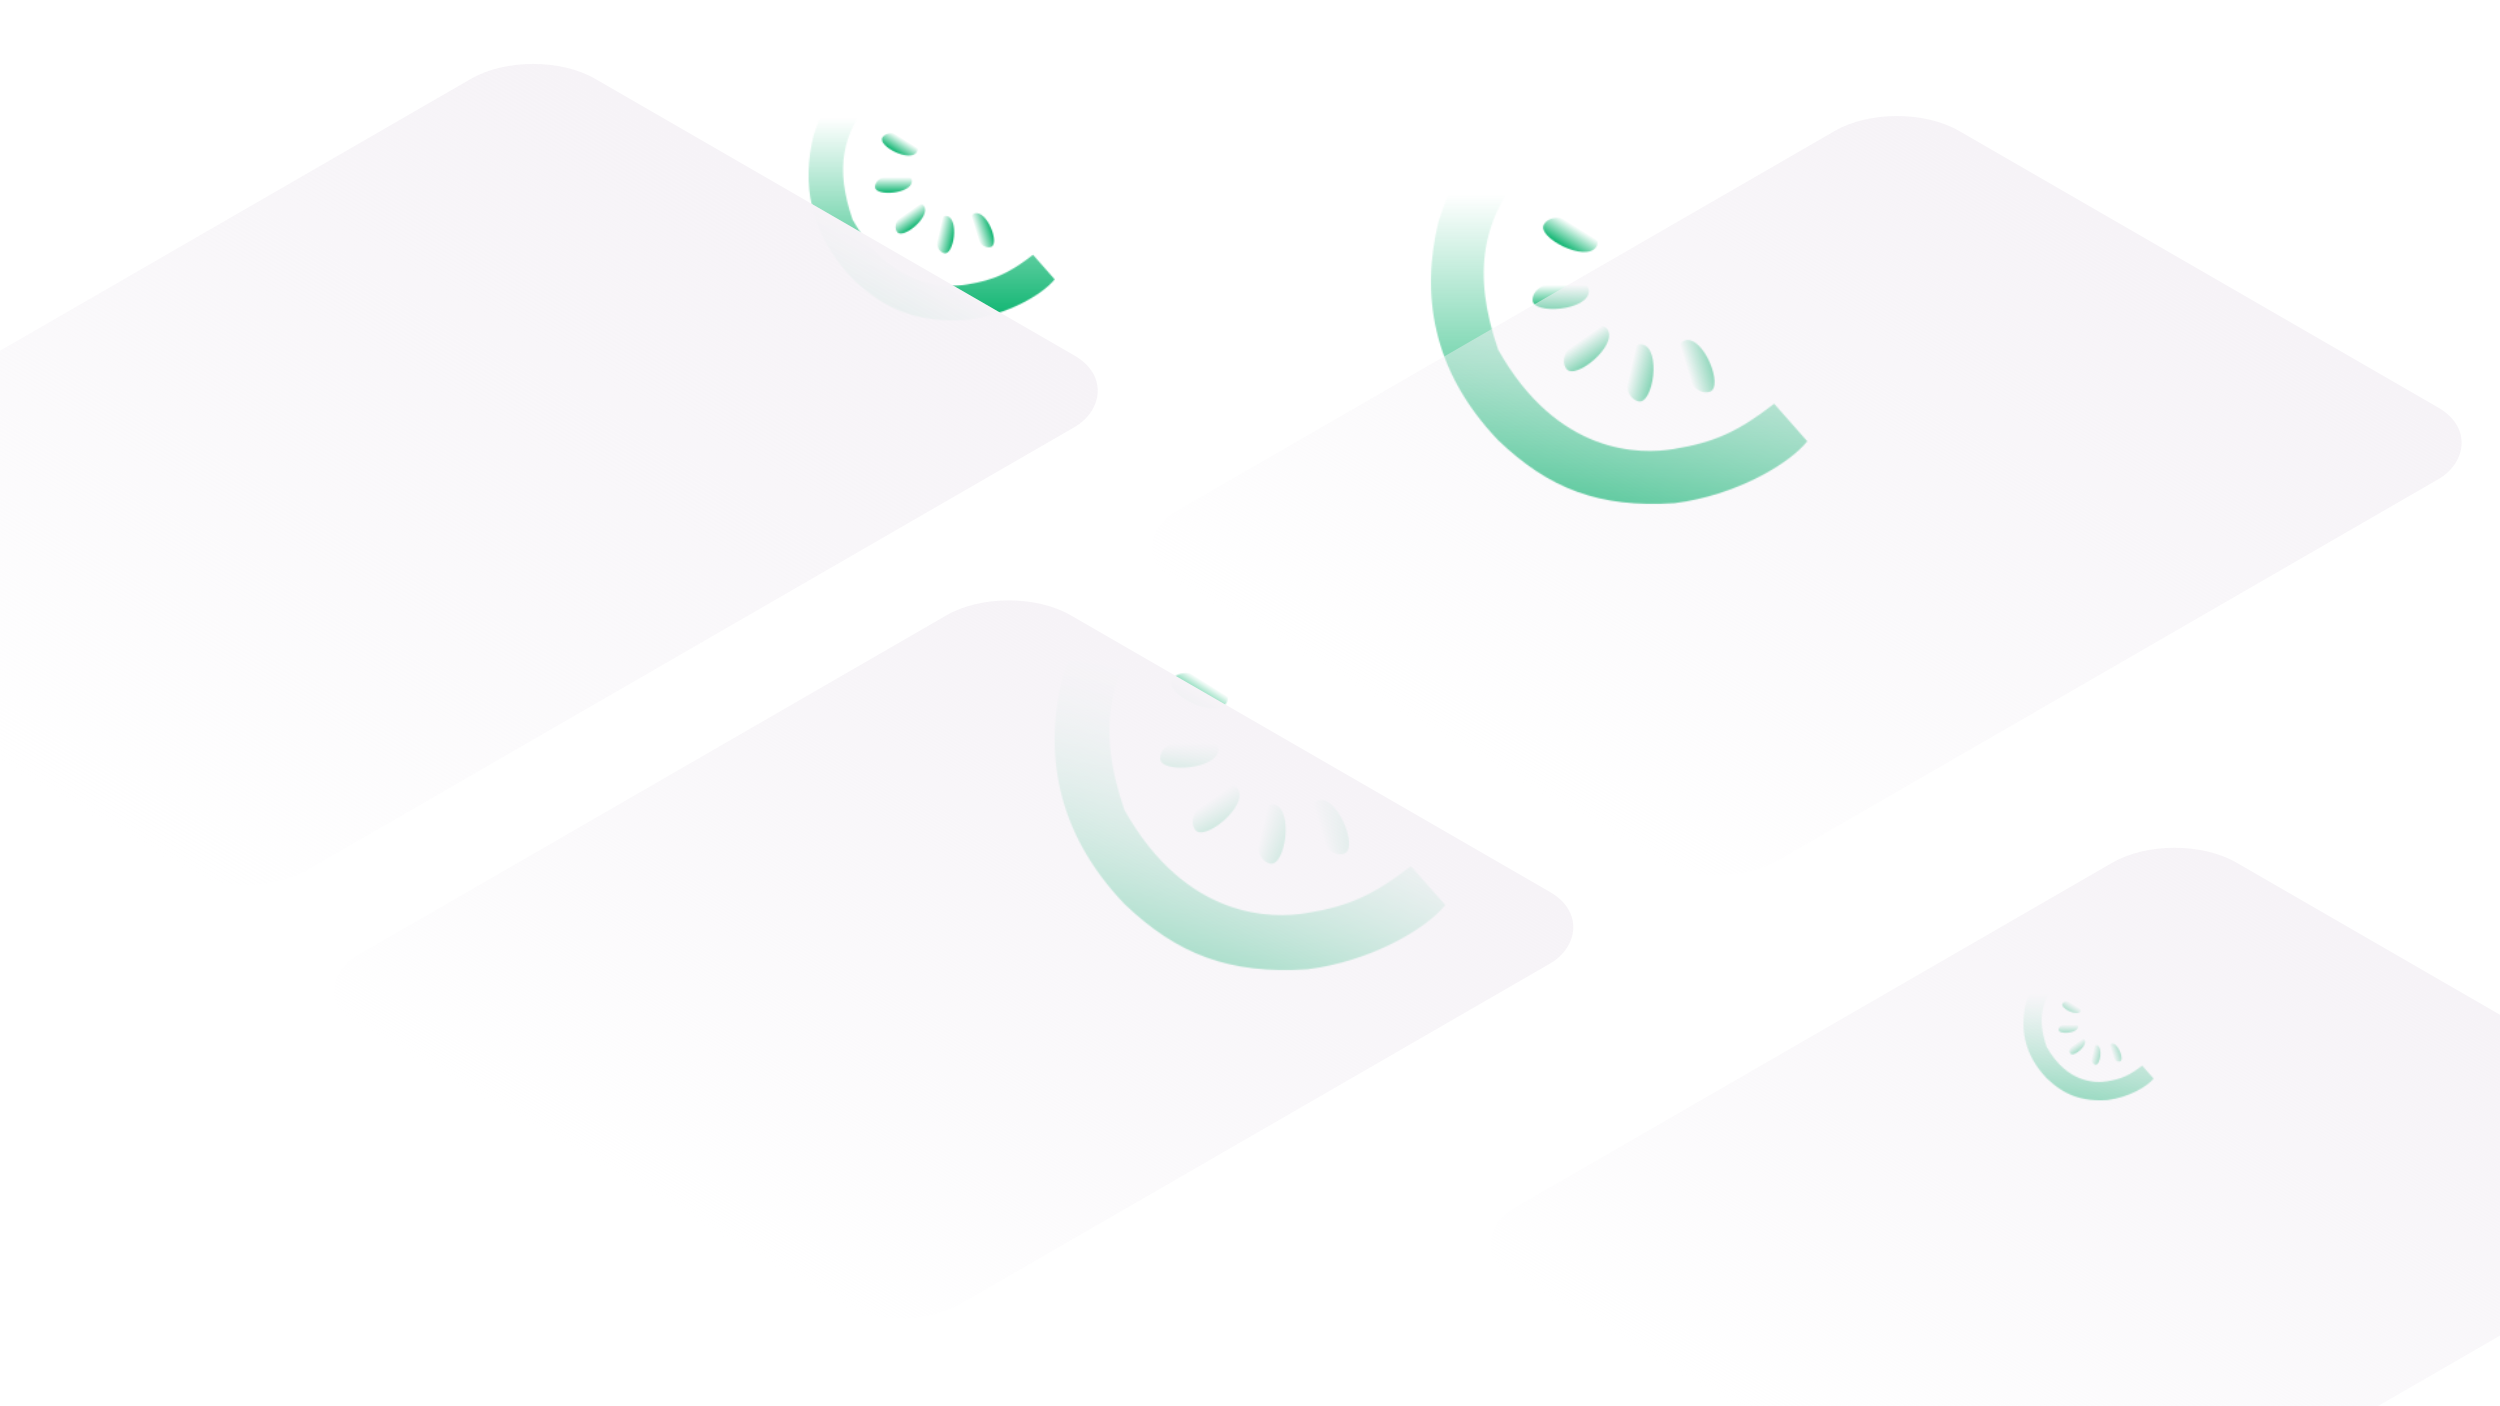 <svg viewBox="0 0 1920 1080" fill="none" xmlns="http://www.w3.org/2000/svg">
<g id="fignu5" clip-path="url(#clip0_102_529)">
<g id="fignu5-ball4" class="fignu5-ball4">
<g id="kiwi-0">
<mask id="path-1-inside-1_102_529" fill="white">
<path d="M1150.56 268.507C1130.21 209.126 1137.84 166.712 1174.3 125.994L1146.32 98C1123.42 115.814 1114.94 140.415 1104.77 170.105C1091.52 224.746 1098.83 283.776 1150.56 338.066C1189.57 375.391 1227.98 390.234 1286.24 386.419C1332.88 380.481 1373.58 356.729 1388 338.915L1362.56 310.073C1335.07 331.344 1317.04 339.719 1285.39 344.853C1259.95 349.094 1196.35 349.943 1150.56 268.507Z"/>
</mask>
<path d="M1150.56 268.507C1130.21 209.126 1137.84 166.712 1174.3 125.994L1146.32 98C1123.42 115.814 1114.94 140.415 1104.77 170.105C1091.52 224.746 1098.83 283.776 1150.56 338.066C1189.57 375.391 1227.98 390.234 1286.24 386.419C1332.88 380.481 1373.58 356.729 1388 338.915L1362.56 310.073C1335.07 331.344 1317.04 339.719 1285.39 344.853C1259.95 349.094 1196.35 349.943 1150.56 268.507Z" stroke="url(#paint0_linear_102_529)" stroke-width="46" stroke-linecap="round" mask="url(#path-1-inside-1_102_529)"/>
</g>
<g id="kiwi-2">
<mask id="path-2-inside-2_102_529" fill="white">
<path d="M1177.02 230.333C1177.02 213.368 1220.26 209.126 1220.26 223.547C1220.24 238.599 1177 241.975 1177.02 230.333Z"/>
</mask>
<path d="M1177.02 230.333C1177.02 213.368 1220.26 209.126 1220.26 223.547C1220.24 238.599 1177 241.975 1177.02 230.333Z" stroke="url(#paint1_linear_102_529)" stroke-width="24" mask="url(#path-2-inside-2_102_529)"/>
</g>
<g id="kiwi-3">
<mask id="path-3-inside-3_102_529" fill="white">
<path d="M1202.88 283.132C1193.15 269.235 1226.14 240.946 1234.41 252.759C1243.03 265.099 1209.54 292.675 1202.88 283.132Z"/>
</mask>
<path d="M1202.88 283.132C1193.15 269.235 1226.14 240.946 1234.41 252.759C1243.03 265.099 1209.54 292.675 1202.88 283.132Z" stroke="url(#paint2_linear_102_529)" stroke-width="24" mask="url(#path-3-inside-3_102_529)"/>
</g>
<g id="kiwi-4">
<mask id="path-4-inside-4_102_529" fill="white">
<path d="M1258.28 308.214C1241.75 304.398 1247.35 261.29 1261.4 264.534C1276.05 267.938 1269.62 310.844 1258.28 308.214Z"/>
</mask>
<path d="M1258.28 308.214C1241.75 304.398 1247.35 261.29 1261.4 264.534C1276.05 267.938 1269.62 310.844 1258.28 308.214Z" stroke="url(#paint3_linear_102_529)" stroke-width="24" mask="url(#path-4-inside-4_102_529)"/>
</g>
<g id="kiwi-5">
<mask id="path-5-inside-5_102_529" fill="white">
<path d="M1313.04 300.891C1296.83 305.852 1280.13 265.719 1293.91 261.503C1308.31 257.121 1324.18 297.499 1313.04 300.891Z"/>
</mask>
<path d="M1313.04 300.891C1296.83 305.852 1280.13 265.719 1293.91 261.503C1308.31 257.121 1324.18 297.499 1313.04 300.891Z" stroke="url(#paint4_linear_102_529)" stroke-width="24" mask="url(#path-5-inside-5_102_529)"/>
</g>
<g id="kiwi-1">
<mask id="path-6-inside-6_102_529" fill="white">
<path d="M1185.8 172.241C1194.79 157.853 1233.71 177.182 1226.07 189.412C1218.08 202.166 1179.62 182.107 1185.8 172.241Z"/>
</mask>
<path d="M1185.8 172.241C1194.79 157.853 1233.71 177.182 1226.07 189.412C1218.08 202.166 1179.62 182.107 1185.8 172.241Z" stroke="url(#paint5_linear_102_529)" stroke-width="24" mask="url(#path-6-inside-6_102_529)"/>
</g>
</g>
<g id="fignu5-ball1" class="fignu5-ball1">
<g id="kiwi-0_2">
<mask id="path-7-inside-7_102_529" fill="white">
<path d="M1571.84 803.999C1564.8 783.452 1567.44 768.776 1580.06 754.686L1570.37 745C1562.45 751.164 1559.52 759.676 1556 769.95C1551.41 788.857 1553.94 809.282 1571.84 828.068C1585.34 840.983 1598.63 846.119 1618.79 844.799C1634.93 842.744 1649.01 834.526 1654 828.362L1645.2 818.382C1635.69 825.742 1629.45 828.64 1618.5 830.416C1609.69 831.884 1587.69 832.177 1571.84 803.999Z"/>
</mask>
<path d="M1571.84 803.999C1564.8 783.452 1567.44 768.776 1580.06 754.686L1570.37 745C1562.45 751.164 1559.52 759.676 1556 769.95C1551.41 788.857 1553.94 809.282 1571.84 828.068C1585.34 840.983 1598.63 846.119 1618.79 844.799C1634.93 842.744 1649.01 834.526 1654 828.362L1645.2 818.382C1635.69 825.742 1629.45 828.64 1618.5 830.416C1609.69 831.884 1587.69 832.177 1571.84 803.999Z" stroke="url(#paint6_linear_102_529)" stroke-width="46" stroke-linecap="round" mask="url(#path-7-inside-7_102_529)"/>
</g>
<g id="kiwi-2_2">
<mask id="path-8-inside-8_102_529" fill="white">
<path d="M1581 790.79C1581 784.92 1595.96 783.452 1595.96 788.442C1595.95 793.65 1580.99 794.818 1581 790.79Z"/>
</mask>
<path d="M1581 790.79C1581 784.92 1595.96 783.452 1595.96 788.442C1595.95 793.65 1580.99 794.818 1581 790.79Z" stroke="url(#paint7_linear_102_529)" stroke-width="14" mask="url(#path-8-inside-8_102_529)"/>
</g>
<g id="kiwi-3_2">
<mask id="path-9-inside-9_102_529" fill="white">
<path d="M1589.94 809.059C1586.58 804.251 1597.99 794.462 1600.85 798.549C1603.84 802.82 1592.25 812.361 1589.94 809.059Z"/>
</mask>
<path d="M1589.94 809.059C1586.58 804.251 1597.99 794.462 1600.85 798.549C1603.84 802.82 1592.25 812.361 1589.94 809.059Z" stroke="url(#paint8_linear_102_529)" stroke-width="14" mask="url(#path-9-inside-9_102_529)"/>
</g>
<g id="kiwi-4_2">
<mask id="path-10-inside-10_102_529" fill="white">
<path d="M1609.11 817.738C1603.4 816.418 1605.33 801.502 1610.19 802.624C1615.27 803.802 1613.04 818.648 1609.11 817.738Z"/>
</mask>
<path d="M1609.11 817.738C1603.4 816.418 1605.33 801.502 1610.19 802.624C1615.27 803.802 1613.04 818.648 1609.11 817.738Z" stroke="url(#paint9_linear_102_529)" stroke-width="14" mask="url(#path-10-inside-10_102_529)"/>
</g>
<g id="kiwi-5_2">
<mask id="path-11-inside-11_102_529" fill="white">
<path d="M1628.06 815.205C1622.45 816.921 1616.67 803.034 1621.44 801.575C1626.43 800.059 1631.92 814.031 1628.06 815.205Z"/>
</mask>
<path d="M1628.06 815.205C1622.45 816.921 1616.67 803.034 1621.44 801.575C1626.43 800.059 1631.92 814.031 1628.06 815.205Z" stroke="url(#paint10_linear_102_529)" stroke-width="14" mask="url(#path-11-inside-11_102_529)"/>
</g>
<g id="kiwi-1_2">
<mask id="path-12-inside-12_102_529" fill="white">
<path d="M1584.03 770.689C1587.14 765.71 1600.61 772.398 1597.97 776.63C1595.2 781.043 1581.9 774.103 1584.03 770.689Z"/>
</mask>
<path d="M1584.03 770.689C1587.14 765.71 1600.61 772.398 1597.97 776.63C1595.2 781.043 1581.9 774.103 1584.03 770.689Z" stroke="url(#paint11_linear_102_529)" stroke-width="14" mask="url(#path-12-inside-12_102_529)"/>
</g>
</g>
<g id="fignu5-ball2" class="fignu5-ball2">
<g id="kiwi-0_3">
<mask id="path-13-inside-13_102_529" fill="white">
<path d="M863.523 621.996C842.396 560.356 850.318 516.327 888.17 474.059L859.121 445C835.354 463.492 826.551 489.029 815.987 519.849C802.239 576.57 809.826 637.847 863.523 694.204C904.015 732.949 943.89 748.357 1004.37 744.397C1052.78 738.233 1095.04 713.577 1110 695.085L1083.59 665.145C1055.06 687.226 1036.34 695.919 1003.49 701.249C977.078 705.651 911.058 706.532 863.523 621.996Z"/>
</mask>
<path d="M863.523 621.996C842.396 560.356 850.318 516.327 888.17 474.059L859.121 445C835.354 463.492 826.551 489.029 815.987 519.849C802.239 576.57 809.826 637.847 863.523 694.204C904.015 732.949 943.89 748.357 1004.37 744.397C1052.78 738.233 1095.04 713.577 1110 695.085L1083.59 665.145C1055.06 687.226 1036.34 695.919 1003.49 701.249C977.078 705.651 911.058 706.532 863.523 621.996Z" stroke="url(#paint12_linear_102_529)" stroke-width="46" stroke-linecap="round" mask="url(#path-13-inside-13_102_529)"/>
</g>
<g id="kiwi-2_3">
<mask id="path-14-inside-14_102_529" fill="white">
<path d="M890.985 582.37C890.985 564.759 935.88 560.356 935.88 575.326C935.86 590.951 890.974 594.455 890.985 582.37Z"/>
</mask>
<path d="M890.985 582.37C890.985 564.759 935.88 560.356 935.88 575.326C935.86 590.951 890.974 594.455 890.985 582.37Z" stroke="url(#paint13_linear_102_529)" stroke-width="24" mask="url(#path-14-inside-14_102_529)"/>
</g>
<g id="kiwi-3_3">
<mask id="path-15-inside-15_102_529" fill="white">
<path d="M917.83 637.179C907.732 622.752 941.983 593.386 950.566 605.649C959.509 618.459 924.75 647.084 917.83 637.179Z"/>
</mask>
<path d="M917.83 637.179C907.732 622.752 941.983 593.386 950.566 605.649C959.509 618.459 924.75 647.084 917.83 637.179Z" stroke="url(#paint14_linear_102_529)" stroke-width="24" mask="url(#path-15-inside-15_102_529)"/>
</g>
<g id="kiwi-4_3">
<mask id="path-16-inside-16_102_529" fill="white">
<path d="M975.342 663.215C958.188 659.254 963.999 614.505 978.58 617.872C993.794 621.407 987.11 665.945 975.342 663.215Z"/>
</mask>
<path d="M975.342 663.215C958.188 659.254 963.999 614.505 978.58 617.872C993.794 621.407 987.11 665.945 975.342 663.215Z" stroke="url(#paint15_linear_102_529)" stroke-width="24" mask="url(#path-16-inside-16_102_529)"/>
</g>
<g id="kiwi-5_3">
<mask id="path-17-inside-17_102_529" fill="white">
<path d="M1032.19 655.614C1015.36 660.763 998.02 619.103 1012.33 614.726C1027.27 610.177 1043.75 652.092 1032.19 655.614Z"/>
</mask>
<path d="M1032.19 655.614C1015.36 660.763 998.02 619.103 1012.33 614.726C1027.27 610.177 1043.75 652.092 1032.19 655.614Z" stroke="url(#paint16_linear_102_529)" stroke-width="24" mask="url(#path-17-inside-17_102_529)"/>
</g>
<g id="kiwi-1_3">
<mask id="path-18-inside-18_102_529" fill="white">
<path d="M900.103 522.067C909.433 507.131 949.838 527.196 941.908 539.891C933.614 553.131 893.692 532.309 900.103 522.067Z"/>
</mask>
<path d="M900.103 522.067C909.433 507.131 949.838 527.196 941.908 539.891C933.614 553.131 893.692 532.309 900.103 522.067Z" stroke="url(#paint17_linear_102_529)" stroke-width="24" mask="url(#path-18-inside-18_102_529)"/>
</g>
</g>
<g id="fignu5-ball3" class="fignu5-ball3">
<g id="kiwi-0_4">
<mask id="path-19-inside-19_102_529" fill="white">
<path d="M654.719 168.508C641.409 129.674 646.4 101.936 670.247 75.307L651.946 57C636.973 68.65 631.427 84.738 624.772 104.155C616.11 139.889 620.89 178.494 654.719 213.998C680.23 238.408 705.351 248.115 743.451 245.62C773.953 241.737 800.572 226.203 810 214.553L793.363 195.691C775.386 209.602 763.596 215.079 742.896 218.437C726.259 221.21 684.666 221.765 654.719 168.508Z"/>
</mask>
<path d="M654.719 168.508C641.409 129.674 646.4 101.936 670.247 75.307L651.946 57C636.973 68.65 631.427 84.738 624.772 104.155C616.11 139.889 620.89 178.494 654.719 213.998C680.23 238.408 705.351 248.115 743.451 245.62C773.953 241.737 800.572 226.203 810 214.553L793.363 195.691C775.386 209.602 763.596 215.079 742.896 218.437C726.259 221.21 684.666 221.765 654.719 168.508Z" stroke="url(#paint18_linear_102_529)" stroke-width="46" stroke-linecap="round" mask="url(#path-19-inside-19_102_529)"/>
</g>
<g id="kiwi-2_4">
<mask id="path-20-inside-20_102_529" fill="white">
<path d="M672.021 143.543C672.021 132.448 700.304 129.674 700.304 139.105C700.292 148.949 672.014 151.157 672.021 143.543Z"/>
</mask>
<path d="M672.021 143.543C672.021 132.448 700.304 129.674 700.304 139.105C700.292 148.949 672.014 151.157 672.021 143.543Z" stroke="url(#paint19_linear_102_529)" stroke-width="24" mask="url(#path-20-inside-20_102_529)"/>
</g>
<g id="kiwi-3_4">
<mask id="path-21-inside-21_102_529" fill="white">
<path d="M688.933 178.073C682.571 168.984 704.149 150.484 709.556 158.209C715.19 166.28 693.292 184.313 688.933 178.073Z"/>
</mask>
<path d="M688.933 178.073C682.571 168.984 704.149 150.484 709.556 158.209C715.19 166.28 693.292 184.313 688.933 178.073Z" stroke="url(#paint20_linear_102_529)" stroke-width="24" mask="url(#path-21-inside-21_102_529)"/>
</g>
<g id="kiwi-4_4">
<mask id="path-22-inside-22_102_529" fill="white">
<path d="M725.166 194.476C714.359 191.98 718.019 163.788 727.205 165.91C736.79 168.136 732.58 196.196 725.166 194.476Z"/>
</mask>
<path d="M725.166 194.476C714.359 191.98 718.019 163.788 727.205 165.91C736.79 168.136 732.58 196.196 725.166 194.476Z" stroke="url(#paint21_linear_102_529)" stroke-width="24" mask="url(#path-22-inside-22_102_529)"/>
</g>
<g id="kiwi-5_4">
<mask id="path-23-inside-23_102_529" fill="white">
<path d="M760.98 189.687C750.374 192.931 739.453 166.685 748.468 163.928C757.882 161.062 768.261 187.468 760.98 189.687Z"/>
</mask>
<path d="M760.98 189.687C750.374 192.931 739.453 166.685 748.468 163.928C757.882 161.062 768.261 187.468 760.98 189.687Z" stroke="url(#paint22_linear_102_529)" stroke-width="24" mask="url(#path-23-inside-23_102_529)"/>
</g>
<g id="kiwi-1_4">
<mask id="path-24-inside-24_102_529" fill="white">
<path d="M677.765 105.552C683.643 96.143 709.098 108.784 704.102 116.781C698.877 125.123 673.726 112.005 677.765 105.552Z"/>
</mask>
<path d="M677.765 105.552C683.643 96.143 709.098 108.784 704.102 116.781C698.877 125.123 673.726 112.005 677.765 105.552Z" stroke="url(#paint23_linear_102_529)" stroke-width="24" mask="url(#path-24-inside-24_102_529)"/>
</g>
</g>
<g id="bg-home-rect2" class="bg-home-rect2" filter="url(#filter0_b_102_529)">
<rect width="535.102" height="694.946" rx="55" transform="matrix(0.866 0.5 -0.866 0.5 1456.84 73)" fill="url(#paint24_linear_102_529)"/>
</g>
<g id="bg-home-rect1" class="bg-home-rect1" filter="url(#filter1_b_102_529)">
<rect width="535.102" height="632.327" rx="55" transform="matrix(0.866 0.5 -0.866 0.5 774.611 445)" fill="url(#paint25_linear_102_529)"/>
</g>
<g id="bg-home-rect4" class="bg-home-rect4" filter="url(#filter2_b_102_529)">
<rect width="535.102" height="640.833" rx="55" transform="matrix(0.866 0.5 -0.866 0.5 1669.98 635)" fill="url(#paint26_linear_102_529)"/>
</g>
<g id="bg-home-rect3" class="bg-home-rect3" filter="url(#filter3_b_102_529)">
<rect width="535.102" height="790.258" rx="55" transform="matrix(0.866 0.5 -0.866 0.5 409.384 33)" fill="url(#paint27_linear_102_529)"/>
</g>
</g>
<defs>
<filter id="filter0_b_102_529" x="864.902" y="71.109" width="1045.45" height="618.806" filterUnits="userSpaceOnUse" color-interpolation-filters="sRGB">
<feFlood flood-opacity="0" result="BackgroundImageFix"/>
<feGaussianBlur in="BackgroundImage" stdDeviation="9"/>
<feComposite in2="SourceAlpha" operator="in" result="effect1_backgroundBlur_102_529"/>
<feBlend mode="normal" in="SourceGraphic" in2="effect1_backgroundBlur_102_529" result="shape"/>
</filter>
<filter id="filter1_b_102_529" x="236.902" y="443.109" width="991.22" height="587.497" filterUnits="userSpaceOnUse" color-interpolation-filters="sRGB">
<feFlood flood-opacity="0" result="BackgroundImageFix"/>
<feGaussianBlur in="BackgroundImage" stdDeviation="9"/>
<feComposite in2="SourceAlpha" operator="in" result="effect1_backgroundBlur_102_529"/>
<feBlend mode="normal" in="SourceGraphic" in2="effect1_backgroundBlur_102_529" result="shape"/>
</filter>
<filter id="filter2_b_102_529" x="1124.9" y="633.109" width="998.585" height="591.75" filterUnits="userSpaceOnUse" color-interpolation-filters="sRGB">
<feFlood flood-opacity="0" result="BackgroundImageFix"/>
<feGaussianBlur in="BackgroundImage" stdDeviation="9"/>
<feComposite in2="SourceAlpha" operator="in" result="effect1_backgroundBlur_102_529"/>
<feBlend mode="normal" in="SourceGraphic" in2="effect1_backgroundBlur_102_529" result="shape"/>
</filter>
<filter id="filter3_b_102_529" x="-265.098" y="31.109" width="1127.99" height="666.462" filterUnits="userSpaceOnUse" color-interpolation-filters="sRGB">
<feFlood flood-opacity="0" result="BackgroundImageFix"/>
<feGaussianBlur in="BackgroundImage" stdDeviation="9"/>
<feComposite in2="SourceAlpha" operator="in" result="effect1_backgroundBlur_102_529"/>
<feBlend mode="normal" in="SourceGraphic" in2="effect1_backgroundBlur_102_529" result="shape"/>
</filter>
<linearGradient id="paint0_linear_102_529" x1="1243.5" y1="410.12" x2="1243.5" y2="149.442" gradientUnits="userSpaceOnUse">
<stop offset="0.047" stop-color="#01B169"/>
<stop offset="1" stop-color="#01B169" stop-opacity="0"/>
</linearGradient>
<linearGradient id="paint1_linear_102_529" x1="1198.64" y1="239.11" x2="1198.64" y2="218.816" gradientUnits="userSpaceOnUse">
<stop offset="0.047" stop-color="#01B169"/>
<stop offset="1" stop-color="#01B169" stop-opacity="0"/>
</linearGradient>
<linearGradient id="paint2_linear_102_529" x1="1225.62" y1="277.914" x2="1213.98" y2="261.294" gradientUnits="userSpaceOnUse">
<stop offset="0.047" stop-color="#01B169"/>
<stop offset="1" stop-color="#01B169" stop-opacity="0"/>
</linearGradient>
<linearGradient id="paint3_linear_102_529" x1="1271.69" y1="289.112" x2="1251.92" y2="284.549" gradientUnits="userSpaceOnUse">
<stop offset="0.047" stop-color="#01B169"/>
<stop offset="1" stop-color="#01B169" stop-opacity="0"/>
</linearGradient>
<linearGradient id="paint4_linear_102_529" x1="1315.11" y1="277.639" x2="1295.71" y2="283.569" gradientUnits="userSpaceOnUse">
<stop offset="0.047" stop-color="#01B169"/>
<stop offset="1" stop-color="#01B169" stop-opacity="0"/>
</linearGradient>
<linearGradient id="paint5_linear_102_529" x1="1199.49" y1="191.147" x2="1210.24" y2="173.94" gradientUnits="userSpaceOnUse">
<stop offset="0.047" stop-color="#01B169"/>
<stop offset="1" stop-color="#01B169" stop-opacity="0"/>
</linearGradient>
<linearGradient id="paint6_linear_102_529" x1="1604" y1="853" x2="1604" y2="762.8" gradientUnits="userSpaceOnUse">
<stop offset="0.047" stop-color="#01B169"/>
<stop offset="1" stop-color="#01B169" stop-opacity="0"/>
</linearGradient>
<linearGradient id="paint7_linear_102_529" x1="1588.48" y1="793.827" x2="1588.48" y2="786.805" gradientUnits="userSpaceOnUse">
<stop offset="0.047" stop-color="#01B169"/>
<stop offset="1" stop-color="#01B169" stop-opacity="0"/>
</linearGradient>
<linearGradient id="paint8_linear_102_529" x1="1597.81" y1="807.254" x2="1593.79" y2="801.503" gradientUnits="userSpaceOnUse">
<stop offset="0.047" stop-color="#01B169"/>
<stop offset="1" stop-color="#01B169" stop-opacity="0"/>
</linearGradient>
<linearGradient id="paint9_linear_102_529" x1="1613.76" y1="811.129" x2="1606.92" y2="809.55" gradientUnits="userSpaceOnUse">
<stop offset="0.047" stop-color="#01B169"/>
<stop offset="1" stop-color="#01B169" stop-opacity="0"/>
</linearGradient>
<linearGradient id="paint10_linear_102_529" x1="1628.78" y1="807.159" x2="1622.07" y2="809.211" gradientUnits="userSpaceOnUse">
<stop offset="0.047" stop-color="#01B169"/>
<stop offset="1" stop-color="#01B169" stop-opacity="0"/>
</linearGradient>
<linearGradient id="paint11_linear_102_529" x1="1588.77" y1="777.231" x2="1592.49" y2="771.277" gradientUnits="userSpaceOnUse">
<stop offset="0.047" stop-color="#01B169"/>
<stop offset="1" stop-color="#01B169" stop-opacity="0"/>
</linearGradient>
<linearGradient id="paint12_linear_102_529" x1="960" y1="769" x2="960" y2="498.4" gradientUnits="userSpaceOnUse">
<stop offset="0.047" stop-color="#01B169"/>
<stop offset="1" stop-color="#01B169" stop-opacity="0"/>
</linearGradient>
<linearGradient id="paint13_linear_102_529" x1="913.432" y1="591.481" x2="913.432" y2="570.415" gradientUnits="userSpaceOnUse">
<stop offset="0.047" stop-color="#01B169"/>
<stop offset="1" stop-color="#01B169" stop-opacity="0"/>
</linearGradient>
<linearGradient id="paint14_linear_102_529" x1="941.442" y1="631.762" x2="929.357" y2="614.509" gradientUnits="userSpaceOnUse">
<stop offset="0.047" stop-color="#01B169"/>
<stop offset="1" stop-color="#01B169" stop-opacity="0"/>
</linearGradient>
<linearGradient id="paint15_linear_102_529" x1="989.266" y1="643.386" x2="968.746" y2="638.65" gradientUnits="userSpaceOnUse">
<stop offset="0.047" stop-color="#01B169"/>
<stop offset="1" stop-color="#01B169" stop-opacity="0"/>
</linearGradient>
<linearGradient id="paint16_linear_102_529" x1="1034.34" y1="631.476" x2="1014.2" y2="637.632" gradientUnits="userSpaceOnUse">
<stop offset="0.047" stop-color="#01B169"/>
<stop offset="1" stop-color="#01B169" stop-opacity="0"/>
</linearGradient>
<linearGradient id="paint17_linear_102_529" x1="914.313" y1="541.692" x2="925.479" y2="523.83" gradientUnits="userSpaceOnUse">
<stop offset="0.047" stop-color="#01B169"/>
<stop offset="1" stop-color="#01B169" stop-opacity="0"/>
</linearGradient>
<linearGradient id="paint18_linear_102_529" x1="715.5" y1="261.12" x2="715.5" y2="90.642" gradientUnits="userSpaceOnUse">
<stop offset="0.047" stop-color="#01B169"/>
<stop offset="1" stop-color="#01B169" stop-opacity="0"/>
</linearGradient>
<linearGradient id="paint19_linear_102_529" x1="686.163" y1="149.283" x2="686.163" y2="136.011" gradientUnits="userSpaceOnUse">
<stop offset="0.047" stop-color="#01B169"/>
<stop offset="1" stop-color="#01B169" stop-opacity="0"/>
</linearGradient>
<linearGradient id="paint20_linear_102_529" x1="703.808" y1="174.66" x2="696.195" y2="163.791" gradientUnits="userSpaceOnUse">
<stop offset="0.047" stop-color="#01B169"/>
<stop offset="1" stop-color="#01B169" stop-opacity="0"/>
</linearGradient>
<linearGradient id="paint21_linear_102_529" x1="733.937" y1="181.983" x2="721.01" y2="179" gradientUnits="userSpaceOnUse">
<stop offset="0.047" stop-color="#01B169"/>
<stop offset="1" stop-color="#01B169" stop-opacity="0"/>
</linearGradient>
<linearGradient id="paint22_linear_102_529" x1="762.333" y1="174.48" x2="749.644" y2="178.358" gradientUnits="userSpaceOnUse">
<stop offset="0.047" stop-color="#01B169"/>
<stop offset="1" stop-color="#01B169" stop-opacity="0"/>
</linearGradient>
<linearGradient id="paint23_linear_102_529" x1="686.717" y1="117.916" x2="693.751" y2="106.663" gradientUnits="userSpaceOnUse">
<stop offset="0.047" stop-color="#01B169"/>
<stop offset="1" stop-color="#01B169" stop-opacity="0"/>
</linearGradient>
<linearGradient id="paint24_linear_102_529" x1="267.551" y1="0" x2="267.551" y2="694.946" gradientUnits="userSpaceOnUse">
<stop stop-color="#F6F3F7"/>
<stop offset="1" stop-color="#F3F0F5" stop-opacity="0"/>
</linearGradient>
<linearGradient id="paint25_linear_102_529" x1="267.551" y1="0" x2="267.551" y2="632.327" gradientUnits="userSpaceOnUse">
<stop stop-color="#F6F3F7"/>
<stop offset="1" stop-color="#F3F0F5" stop-opacity="0"/>
</linearGradient>
<linearGradient id="paint26_linear_102_529" x1="267.551" y1="0" x2="267.551" y2="640.833" gradientUnits="userSpaceOnUse">
<stop stop-color="#F6F3F7"/>
<stop offset="1" stop-color="#F3F0F5" stop-opacity="0"/>
</linearGradient>
<linearGradient id="paint27_linear_102_529" x1="267.551" y1="0" x2="267.551" y2="790.258" gradientUnits="userSpaceOnUse">
<stop stop-color="#F6F3F7"/>
<stop offset="1" stop-color="#F3F0F5" stop-opacity="0"/>
</linearGradient>
<clipPath id="clip0_102_529">
<rect width="1920" height="1080" fill="white"/>
</clipPath>
</defs>
</svg>
